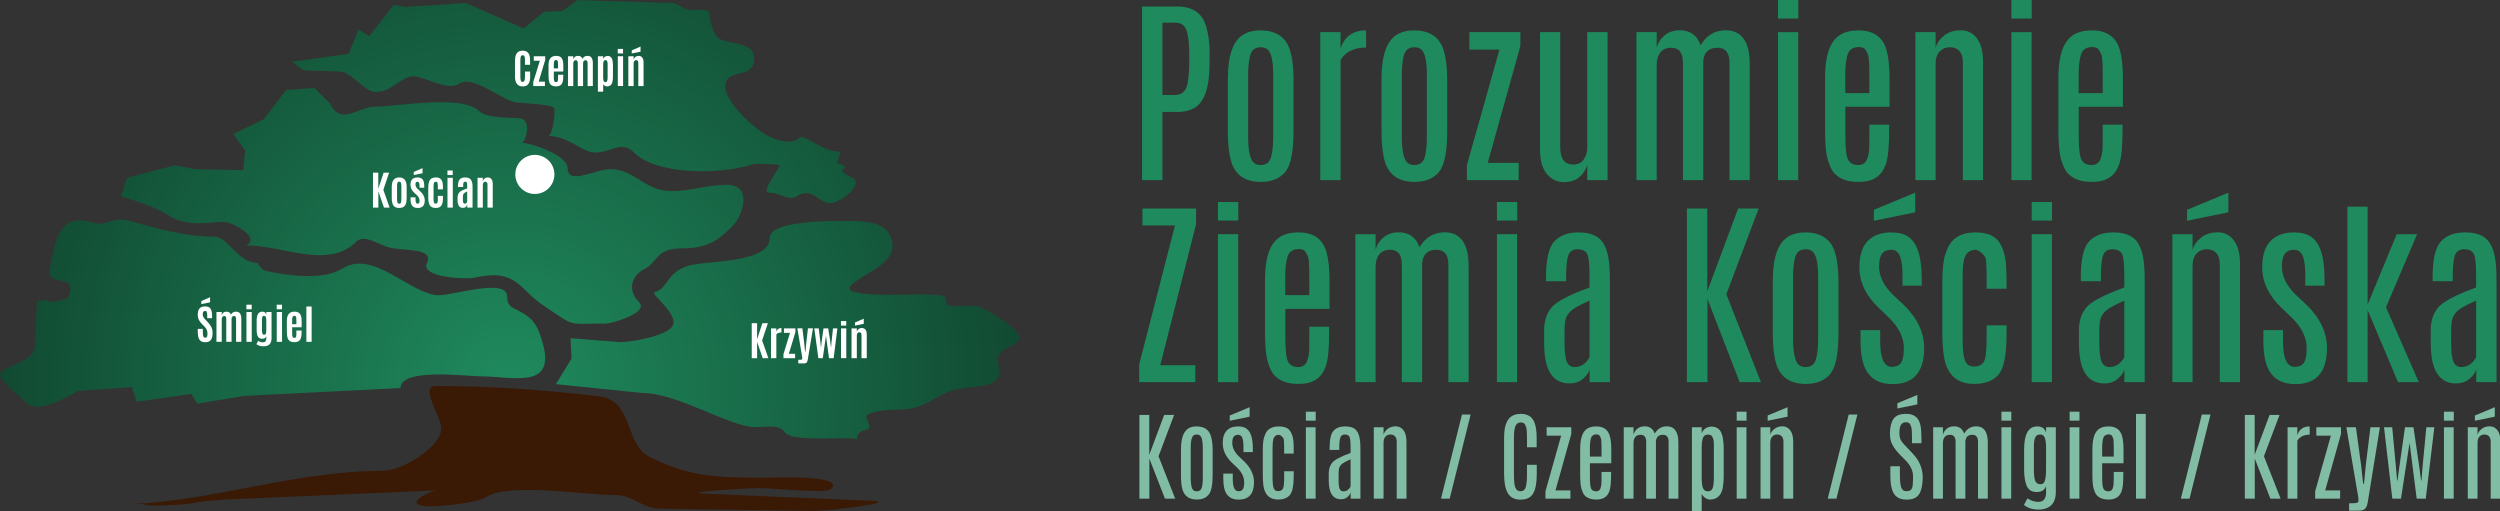 <?xml version="1.0" encoding="UTF-8" standalone="no"?>
<!DOCTYPE svg PUBLIC "-//W3C//DTD SVG 1.1//EN" "http://www.w3.org/Graphics/SVG/1.1/DTD/svg11.dtd">
<svg width="528px" height="108px" version="1.1" xmlns="http://www.w3.org/2000/svg" xmlns:xlink="http://www.w3.org/1999/xlink" xml:space="preserve" xmlns:serif="http://www.serif.com/" style="fill-rule:evenodd;clip-rule:evenodd;stroke-linejoin:round;stroke-miterlimit:2;">
    <rect width="100%" height="100%" fill="#333333" stroke="none"/>
    <g transform="matrix(1.225,0,0,1.225,-155.191,-738.879)">
        <g transform="matrix(0.816,0,0,0.816,126.69,603.182)">
            <path d="M117.446,81.144L120.748,75.776L120.541,71.442L131.072,72.268C133.552,72.268 141.602,70.821 142.224,68.551C143.047,66.073 137.266,61.941 138.296,61.734C141.194,60.91 140.779,57.604 145.321,56.162C149.24,54.922 162.663,55.748 162.663,50.173C162.663,46.664 175.056,46.664 178.561,46.664C182.073,46.664 186.616,46.664 188.062,49.762C190.743,55.337 182.693,57.399 179.803,60.288C177.116,62.976 192.395,62.148 194.464,62.148L198.593,62.354C199.005,62.354 199.829,62.563 199.829,63.18C199.829,63.384 200.037,64.42 200.037,64.213C200.037,65.038 205.404,64.42 206.235,64.626C208.294,65.038 212.837,68.136 214.281,69.581C218.208,73.51 209.537,72.472 210.981,77.013C212.426,81.556 207.263,81.556 203.752,81.973C197.56,82.589 196.73,86.517 189.712,86.517C188.884,86.517 182.28,86.721 183.104,88.37C185.17,92.502 181.044,89.406 181.044,92.913C181.044,91.881 167.413,93.741 165.761,91.265C164.73,89.613 161.634,90.228 159.565,90.228C154.201,90.228 143.253,83.003 135.614,83.003L117.446,81.144ZM25.547,46.389C26.105,46.392 26.722,46.47 27.418,46.664C33.407,48.311 38.981,49.965 45.175,49.965C48.274,49.965 50.135,55.542 54.469,55.542C54.26,55.542 55.498,57.193 56.122,57.193C60.457,58.227 68.303,59.258 72.225,56.782C78.832,52.447 86.885,62.354 92.667,62.354C95.555,62.354 104.642,59.465 106.709,61.531C107.74,62.563 106.294,64.009 108.773,65.246C111.87,66.692 113.312,67.928 114.349,71.442C118.065,82.589 108.563,79.492 101.34,79.492C98.654,79.492 84.616,77.638 84.616,81.973L51.58,83.625L41.67,85.275L40.428,83.21L28.865,84.864L27.834,81.764L16.475,82.589C14.207,83.83 8.009,87.546 5.534,85.069C3.881,83.417 1.607,81.764 0.163,79.698C-1.283,77.429 7.393,77.013 7.393,72.888L7.804,63.592C8.425,63.592 9.456,63.384 10.076,63.384C10.076,63.566 10.195,63.589 10.328,63.591L10.443,63.592C10.576,63.595 10.694,63.618 10.694,63.799C11.934,63.799 13.173,63.18 14.207,63.18C17.096,57.193 9.662,61.119 10.493,56.782C11.73,50.378 12.55,44.805 19.78,47.074C21.774,47.741 23.1,46.399 25.477,46.389L25.547,46.389ZM25.562,41.499L26.803,37.579L36.92,34.897L41.256,35.719L51.372,35.926L51.786,31.798L49.306,28.287L55.706,25.188L60.457,18.992L66.445,18.579L69.748,21.886C72.018,26.635 75.739,22.507 79.243,22.507C84.202,22.507 97.625,19.822 101.34,23.537C102.783,24.982 107.74,24.775 109.805,24.982C112.493,25.188 111.046,30.146 110.218,30.146C112.282,30.146 119.924,32.828 119.924,35.512C119.924,39.233 125.913,35.719 128.803,35.719C132.721,35.719 134.583,37.99 137.681,39.434C142.431,41.71 148.005,39.025 153.577,39.025C159.153,39.025 156.882,45.629 154.817,47.696C151.926,50.588 149.657,52.447 144.286,52.447C138.296,52.447 139.123,55.337 136.236,56.782C133.345,58.227 132.518,61.325 134.998,63.799C137.266,66.073 129.215,68.344 127.974,68.344C119.508,68.344 121.782,69.168 114.966,64.626C109.6,61.119 109.186,56.575 100.307,58.641C98.449,59.051 88.746,58.641 90.191,55.542C91.841,52.24 85.026,53.063 82.138,52.24C80.278,51.825 76.977,49.349 75.325,51C69.336,56.988 59.835,51.825 51.992,51.825C55.294,50.173 48.893,46.868 47.449,46.868C44.147,46.868 39.602,48.109 35.475,45.423C32.995,43.776 27.418,41.915 25.562,41.499ZM61.694,13.006L73.671,11.353L75.739,6.194L78.007,7.643L83.17,1.029L85.648,1.443L98.449,0.622L110.63,5.988L114.966,2.474L118.891,2.268L121.986,-0L142.016,0.622C143.253,0.622 144.081,2.064 145.936,2.064C151.926,2.064 148.417,1.652 151.101,7.225C152.338,9.909 159.359,8.052 159.359,12.389C159.359,16.517 154.201,14.658 153.369,17.344C152.132,21.062 159.981,27.667 162.663,28.906C164.522,29.732 167.413,30.555 168.859,29.111C169.888,28.079 173.609,32.001 177.116,32.001C178.357,32.001 176.291,34.275 177.116,34.482C180.835,35.719 175.465,35.304 179.803,37.372C182.897,38.818 177.945,42.33 176.291,42.739C173.194,43.776 171.957,39.025 168.236,41.499C166.792,42.534 164.73,40.675 162.454,40.675C160.597,40.675 164.73,35.512 164.73,34.897C164.73,34.687 159.772,34.482 159.153,34.687C151.926,36.957 138.711,36.957 133.962,32.207C131.278,29.524 129.215,32.207 125.704,32.207C123.02,32.207 120.13,28.702 115.792,28.702C116.826,28.702 117.446,23.122 117.034,22.712C116.412,22.091 109.805,21.678 109.6,21.678C106.294,21.678 100.101,15.486 96.796,17.756C94.524,19.202 89.569,16.103 87.301,16.103C84.817,16.103 82.76,19.408 79.453,19.408C76.771,19.408 74.561,15.156 71.607,15.074L64.171,14.856L61.694,13.006Z" style="fill:url(#_Radial1);"/>
        </g>
        <g transform="matrix(0.816,0,0,0.816,146.258,591.305)">
            <g transform="matrix(8.6,0,0,8.6,54.267,58.4)">
                <path d="M0.064,-0L0.064,-0.859L0.195,-0.859L0.195,-0.464L0.326,-0.859L0.461,-0.859L0.319,-0.436L0.473,-0L0.334,-0L0.196,-0.401L0.196,-0L0.064,-0Z" style="fill:white;fill-rule:nonzero;"/>
            </g>
            <g transform="matrix(8.6,0,0,8.6,58.323,58.4)">
                <path d="M0.237,-0.096C0.257,-0.096 0.271,-0.105 0.279,-0.122C0.286,-0.14 0.29,-0.167 0.29,-0.202L0.29,-0.529C0.29,-0.565 0.286,-0.592 0.278,-0.61C0.271,-0.628 0.257,-0.637 0.237,-0.637C0.217,-0.637 0.203,-0.628 0.195,-0.61C0.188,-0.592 0.184,-0.565 0.184,-0.529L0.184,-0.202C0.184,-0.148 0.193,-0.115 0.21,-0.103C0.218,-0.098 0.227,-0.096 0.237,-0.096ZM0.237,0.009C0.168,0.009 0.12,-0.012 0.094,-0.053C0.067,-0.095 0.054,-0.154 0.054,-0.232L0.054,-0.506C0.054,-0.663 0.115,-0.741 0.237,-0.741C0.359,-0.741 0.42,-0.663 0.42,-0.506L0.42,-0.232C0.42,-0.11 0.389,-0.035 0.326,-0.007C0.302,0.003 0.272,0.009 0.237,0.009Z" style="fill:white;fill-rule:nonzero;"/>
            </g>
            <g transform="matrix(8.6,0,0,8.6,62.396,58.4)">
                <path d="M0.04,-0.562C0.04,-0.681 0.098,-0.741 0.213,-0.741C0.27,-0.741 0.312,-0.725 0.339,-0.692C0.365,-0.659 0.378,-0.605 0.378,-0.529L0.378,-0.489L0.263,-0.489L0.263,-0.537C0.263,-0.57 0.259,-0.595 0.251,-0.611C0.244,-0.627 0.232,-0.635 0.214,-0.635C0.197,-0.635 0.184,-0.63 0.176,-0.62C0.167,-0.61 0.163,-0.593 0.163,-0.568C0.163,-0.53 0.18,-0.494 0.215,-0.46L0.284,-0.397C0.355,-0.331 0.391,-0.258 0.391,-0.178C0.391,-0.116 0.377,-0.069 0.349,-0.038C0.32,-0.006 0.276,0.009 0.217,0.009C0.157,0.009 0.113,-0.008 0.085,-0.042C0.057,-0.076 0.042,-0.13 0.042,-0.206L0.042,-0.253L0.164,-0.253L0.164,-0.194C0.164,-0.129 0.181,-0.096 0.214,-0.096C0.231,-0.096 0.244,-0.102 0.252,-0.114C0.26,-0.125 0.264,-0.145 0.264,-0.172C0.264,-0.221 0.241,-0.266 0.196,-0.308C0.195,-0.309 0.184,-0.319 0.165,-0.336C0.145,-0.354 0.134,-0.364 0.13,-0.368C0.07,-0.423 0.04,-0.487 0.04,-0.562ZM0.121,-0.8L0.121,-0.876L0.336,-0.97L0.336,-0.844L0.121,-0.8Z" style="fill:white;fill-rule:nonzero;"/>
            </g>
            <g transform="matrix(8.6,0,0,8.6,66.037,58.4)">
                <path d="M0.241,0.009C0.168,0.009 0.118,-0.013 0.093,-0.056C0.067,-0.099 0.054,-0.162 0.054,-0.244L0.054,-0.481C0.054,-0.588 0.072,-0.66 0.109,-0.697C0.139,-0.726 0.184,-0.741 0.244,-0.741C0.304,-0.741 0.347,-0.723 0.374,-0.687C0.4,-0.65 0.414,-0.598 0.414,-0.53L0.414,-0.449L0.289,-0.449L0.289,-0.534C0.289,-0.579 0.285,-0.607 0.277,-0.618C0.269,-0.63 0.255,-0.635 0.236,-0.635C0.217,-0.635 0.204,-0.627 0.196,-0.61C0.188,-0.593 0.184,-0.567 0.184,-0.532L0.184,-0.202C0.184,-0.166 0.188,-0.139 0.195,-0.123C0.202,-0.106 0.217,-0.097 0.238,-0.097C0.267,-0.097 0.283,-0.118 0.287,-0.158C0.288,-0.168 0.289,-0.179 0.289,-0.191L0.289,-0.289L0.414,-0.289L0.414,-0.214C0.414,-0.143 0.4,-0.088 0.374,-0.049C0.347,-0.01 0.303,0.009 0.241,0.009Z" style="fill:white;fill-rule:nonzero;"/>
            </g>
            <g transform="matrix(8.6,0,0,8.6,69.996,58.4)">
                <path d="M0.066,-0L0.066,-0.732L0.196,-0.732L0.196,-0L0.066,-0ZM0.065,-0.8L0.065,-0.912L0.195,-0.912L0.195,-0.8L0.065,-0.8Z" style="fill:white;fill-rule:nonzero;"/>
            </g>
            <g transform="matrix(8.6,0,0,8.6,72.239,58.4)">
                <path d="M0.289,-0.397C0.248,-0.379 0.22,-0.362 0.206,-0.346C0.191,-0.329 0.184,-0.304 0.184,-0.27L0.184,-0.191C0.184,-0.157 0.188,-0.133 0.195,-0.118C0.202,-0.103 0.214,-0.096 0.23,-0.096C0.246,-0.096 0.259,-0.101 0.269,-0.112C0.28,-0.123 0.286,-0.135 0.289,-0.149L0.289,-0.397ZM0.187,0.007C0.139,0.007 0.104,-0.01 0.084,-0.044C0.063,-0.079 0.053,-0.128 0.052,-0.192L0.052,-0.239C0.052,-0.302 0.069,-0.349 0.103,-0.381C0.125,-0.403 0.162,-0.423 0.214,-0.443L0.289,-0.471L0.289,-0.535C0.289,-0.574 0.286,-0.601 0.28,-0.615C0.274,-0.63 0.261,-0.637 0.241,-0.637C0.221,-0.637 0.207,-0.629 0.2,-0.614C0.193,-0.599 0.19,-0.574 0.19,-0.539L0.19,-0.506L0.062,-0.506L0.062,-0.528C0.062,-0.597 0.075,-0.65 0.101,-0.687C0.127,-0.723 0.173,-0.741 0.239,-0.741C0.304,-0.741 0.351,-0.723 0.379,-0.687C0.407,-0.65 0.421,-0.595 0.421,-0.522L0.421,-0L0.291,-0L0.291,-0.073C0.284,-0.05 0.272,-0.031 0.253,-0.016C0.235,-0 0.213,0.007 0.187,0.007Z" style="fill:white;fill-rule:nonzero;"/>
            </g>
            <g transform="matrix(8.6,0,0,8.6,76.358,58.4)">
                <path d="M0.312,-0.741C0.396,-0.741 0.438,-0.686 0.438,-0.577L0.438,-0L0.309,-0L0.309,-0.569C0.309,-0.59 0.304,-0.607 0.295,-0.619C0.285,-0.631 0.271,-0.637 0.253,-0.637C0.235,-0.637 0.22,-0.629 0.21,-0.613C0.199,-0.598 0.194,-0.577 0.194,-0.55L0.194,-0L0.064,-0L0.064,-0.732L0.194,-0.732L0.194,-0.648C0.2,-0.674 0.214,-0.696 0.236,-0.714C0.257,-0.732 0.283,-0.741 0.312,-0.741Z" style="fill:white;fill-rule:nonzero;"/>
            </g>
        </g>
        <g transform="matrix(0.816,0,0,0.816,170.813,570.345)">
            <g transform="matrix(8.6,0,0,8.6,54.267,58.4)">
                <path d="M0.427,-0.234C0.427,-0.151 0.412,-0.09 0.383,-0.05C0.353,-0.01 0.307,0.01 0.243,0.01C0.18,0.01 0.132,-0.011 0.101,-0.054C0.069,-0.096 0.054,-0.158 0.054,-0.237L0.054,-0.612C0.054,-0.74 0.087,-0.82 0.154,-0.852C0.179,-0.863 0.209,-0.869 0.244,-0.869C0.365,-0.869 0.425,-0.793 0.425,-0.641L0.425,-0.522L0.299,-0.522L0.299,-0.632C0.299,-0.677 0.295,-0.708 0.288,-0.727C0.28,-0.746 0.265,-0.756 0.244,-0.756C0.222,-0.756 0.207,-0.746 0.198,-0.726C0.19,-0.705 0.186,-0.674 0.186,-0.633L0.186,-0.231C0.186,-0.185 0.19,-0.152 0.198,-0.132C0.206,-0.112 0.221,-0.103 0.242,-0.103C0.264,-0.103 0.278,-0.113 0.287,-0.133C0.295,-0.153 0.299,-0.186 0.299,-0.233L0.299,-0.356L0.427,-0.356L0.427,-0.234Z" style="fill:white;fill-rule:nonzero;"/>
            </g>
            <g transform="matrix(8.6,0,0,8.6,58.302,58.4)">
                <path d="M0.034,-0L0.034,-0.098L0.195,-0.622L0.046,-0.622L0.046,-0.732L0.327,-0.732L0.327,-0.639L0.167,-0.108L0.32,-0.108L0.32,-0L0.034,-0Z" style="fill:white;fill-rule:nonzero;"/>
            </g>
            <g transform="matrix(8.6,0,0,8.6,61.355,58.4)">
                <path d="M0.235,0.009C0.153,0.009 0.1,-0.023 0.076,-0.085C0.061,-0.125 0.054,-0.178 0.054,-0.244L0.054,-0.517C0.054,-0.666 0.116,-0.741 0.241,-0.741C0.307,-0.741 0.353,-0.722 0.379,-0.682C0.404,-0.643 0.417,-0.587 0.417,-0.514L0.417,-0.357L0.184,-0.357L0.184,-0.213C0.184,-0.163 0.188,-0.13 0.197,-0.116C0.206,-0.103 0.219,-0.096 0.237,-0.096C0.254,-0.096 0.266,-0.1 0.271,-0.108C0.28,-0.122 0.285,-0.137 0.286,-0.152C0.287,-0.167 0.288,-0.187 0.288,-0.213L0.288,-0.278L0.416,-0.278L0.416,-0.239C0.416,-0.172 0.411,-0.125 0.4,-0.096C0.39,-0.067 0.378,-0.046 0.364,-0.033C0.336,-0.005 0.293,0.009 0.235,0.009ZM0.184,-0.433L0.288,-0.433L0.288,-0.527C0.288,-0.567 0.285,-0.596 0.279,-0.613C0.272,-0.63 0.259,-0.639 0.24,-0.639L0.239,-0.639C0.205,-0.639 0.187,-0.613 0.185,-0.562C0.184,-0.552 0.184,-0.539 0.184,-0.523L0.184,-0.433Z" style="fill:white;fill-rule:nonzero;"/>
            </g>
            <g transform="matrix(8.6,0,0,8.6,65.377,58.4)">
                <path d="M0.546,-0L0.546,-0.563C0.546,-0.611 0.529,-0.635 0.497,-0.635C0.477,-0.635 0.461,-0.628 0.451,-0.615C0.44,-0.601 0.435,-0.581 0.435,-0.556L0.435,-0L0.305,-0L0.305,-0.563C0.305,-0.611 0.289,-0.635 0.257,-0.635C0.236,-0.635 0.22,-0.627 0.21,-0.611C0.199,-0.595 0.194,-0.574 0.194,-0.549L0.194,-0L0.064,-0L0.064,-0.732L0.194,-0.732L0.194,-0.653C0.201,-0.68 0.215,-0.702 0.234,-0.718C0.254,-0.733 0.279,-0.741 0.311,-0.741C0.365,-0.741 0.401,-0.717 0.419,-0.667C0.446,-0.717 0.487,-0.741 0.544,-0.741C0.59,-0.741 0.623,-0.726 0.644,-0.695C0.664,-0.665 0.675,-0.62 0.675,-0.561L0.675,-0L0.546,-0Z" style="fill:white;fill-rule:nonzero;"/>
            </g>
            <g transform="matrix(8.6,0,0,8.6,71.697,58.4)">
                <path d="M0.064,0.139L0.064,-0.732L0.194,-0.732L0.194,-0.667C0.203,-0.69 0.217,-0.708 0.237,-0.72C0.257,-0.733 0.278,-0.74 0.3,-0.74C0.321,-0.74 0.34,-0.736 0.356,-0.728C0.387,-0.713 0.407,-0.688 0.418,-0.651C0.428,-0.614 0.434,-0.567 0.434,-0.512L0.434,-0.245C0.434,-0.159 0.425,-0.099 0.409,-0.065C0.392,-0.031 0.37,-0.01 0.342,-0C0.326,0.006 0.308,0.009 0.288,0.009C0.268,0.009 0.25,0.004 0.234,-0.006C0.217,-0.016 0.204,-0.029 0.194,-0.044L0.194,0.139L0.064,0.139ZM0.194,-0.214C0.194,-0.174 0.198,-0.144 0.206,-0.125C0.213,-0.106 0.228,-0.096 0.25,-0.096C0.271,-0.096 0.285,-0.106 0.292,-0.126C0.3,-0.145 0.303,-0.177 0.303,-0.22L0.303,-0.523C0.303,-0.582 0.295,-0.617 0.279,-0.629C0.272,-0.634 0.263,-0.637 0.252,-0.637C0.232,-0.637 0.218,-0.629 0.208,-0.613C0.199,-0.596 0.194,-0.567 0.194,-0.524L0.194,-0.214Z" style="fill:white;fill-rule:nonzero;"/>
            </g>
            <g transform="matrix(8.6,0,0,8.6,75.888,58.4)">
                <path d="M0.066,-0L0.066,-0.732L0.196,-0.732L0.196,-0L0.066,-0ZM0.065,-0.8L0.065,-0.912L0.195,-0.912L0.195,-0.8L0.065,-0.8Z" style="fill:white;fill-rule:nonzero;"/>
            </g>
            <g transform="matrix(8.6,0,0,8.6,78.13,58.4)">
                <path d="M0.312,-0.741C0.396,-0.741 0.438,-0.686 0.438,-0.577L0.438,-0L0.309,-0L0.309,-0.569C0.309,-0.59 0.304,-0.607 0.295,-0.619C0.285,-0.631 0.271,-0.637 0.253,-0.637C0.235,-0.637 0.22,-0.629 0.21,-0.613C0.199,-0.598 0.194,-0.577 0.194,-0.55L0.194,-0L0.064,-0L0.064,-0.732L0.194,-0.732L0.194,-0.648C0.2,-0.674 0.214,-0.696 0.236,-0.714C0.257,-0.732 0.283,-0.741 0.312,-0.741ZM0.148,-0.8L0.148,-0.876L0.364,-0.97L0.364,-0.844L0.148,-0.8Z" style="fill:white;fill-rule:nonzero;"/>
            </g>
        </g>
        <g transform="matrix(0.816,0,0,0.816,116.174,614.444)">
            <g transform="matrix(8.6,0,0,8.6,54.267,58.4)">
                <path d="M0.047,-0.242L0.047,-0.318L0.171,-0.318L0.171,-0.232C0.171,-0.184 0.175,-0.15 0.184,-0.131C0.192,-0.112 0.207,-0.102 0.229,-0.102C0.252,-0.102 0.267,-0.11 0.274,-0.126C0.281,-0.142 0.285,-0.168 0.285,-0.204C0.285,-0.24 0.279,-0.272 0.266,-0.299C0.253,-0.325 0.232,-0.354 0.204,-0.383L0.14,-0.448C0.111,-0.479 0.087,-0.511 0.071,-0.544C0.055,-0.578 0.046,-0.616 0.046,-0.66C0.046,-0.731 0.06,-0.783 0.087,-0.818C0.115,-0.852 0.162,-0.87 0.229,-0.87C0.295,-0.87 0.34,-0.85 0.364,-0.809C0.388,-0.769 0.399,-0.71 0.399,-0.633L0.399,-0.58L0.279,-0.58L0.279,-0.642C0.279,-0.683 0.275,-0.713 0.268,-0.731C0.261,-0.749 0.247,-0.758 0.227,-0.758C0.206,-0.758 0.192,-0.751 0.183,-0.738C0.174,-0.724 0.169,-0.704 0.169,-0.676C0.169,-0.649 0.174,-0.627 0.183,-0.611C0.192,-0.595 0.209,-0.574 0.232,-0.548L0.303,-0.472C0.339,-0.433 0.365,-0.394 0.384,-0.355C0.402,-0.316 0.411,-0.273 0.411,-0.226C0.411,-0.146 0.397,-0.086 0.37,-0.048C0.343,-0.009 0.296,0.01 0.228,0.01C0.161,0.01 0.114,-0.012 0.087,-0.054C0.061,-0.097 0.047,-0.16 0.047,-0.242ZM0.134,-0.926L0.134,-1.002L0.349,-1.096L0.349,-0.97L0.134,-0.926Z" style="fill:white;fill-rule:nonzero;"/>
            </g>
            <g transform="matrix(8.6,0,0,8.6,58.067,58.4)">
                <path d="M0.546,-0L0.546,-0.563C0.546,-0.611 0.529,-0.635 0.497,-0.635C0.477,-0.635 0.461,-0.628 0.451,-0.615C0.44,-0.601 0.435,-0.581 0.435,-0.556L0.435,-0L0.305,-0L0.305,-0.563C0.305,-0.611 0.289,-0.635 0.257,-0.635C0.236,-0.635 0.22,-0.627 0.21,-0.611C0.199,-0.595 0.194,-0.574 0.194,-0.549L0.194,-0L0.064,-0L0.064,-0.732L0.194,-0.732L0.194,-0.653C0.201,-0.68 0.215,-0.702 0.234,-0.718C0.254,-0.733 0.279,-0.741 0.311,-0.741C0.365,-0.741 0.401,-0.717 0.419,-0.667C0.446,-0.717 0.487,-0.741 0.544,-0.741C0.59,-0.741 0.623,-0.726 0.644,-0.695C0.664,-0.665 0.675,-0.62 0.675,-0.561L0.675,-0L0.546,-0Z" style="fill:white;fill-rule:nonzero;"/>
            </g>
            <g transform="matrix(8.6,0,0,8.6,64.386,58.4)">
                <path d="M0.066,-0L0.066,-0.732L0.196,-0.732L0.196,-0L0.066,-0ZM0.065,-0.8L0.065,-0.912L0.195,-0.912L0.195,-0.8L0.065,-0.8Z" style="fill:white;fill-rule:nonzero;"/>
            </g>
            <g transform="matrix(8.6,0,0,8.6,66.629,58.4)">
                <path d="M0.422,-0.09C0.422,-0.028 0.407,0.021 0.377,0.057C0.346,0.092 0.295,0.11 0.222,0.11C0.15,0.11 0.092,0.092 0.049,0.058L0.094,-0.024C0.133,0.001 0.169,0.013 0.203,0.013C0.236,0.013 0.26,0.005 0.273,-0.012C0.286,-0.029 0.293,-0.052 0.293,-0.081L0.293,-0.139C0.285,-0.115 0.272,-0.099 0.256,-0.089C0.239,-0.08 0.217,-0.075 0.191,-0.075C0.14,-0.075 0.105,-0.094 0.085,-0.132C0.066,-0.17 0.056,-0.221 0.056,-0.284L0.056,-0.52C0.056,-0.667 0.102,-0.741 0.194,-0.741L0.196,-0.741C0.247,-0.741 0.279,-0.717 0.293,-0.667L0.293,-0.732L0.422,-0.732L0.422,-0.09ZM0.186,-0.29C0.186,-0.25 0.19,-0.22 0.198,-0.201C0.205,-0.182 0.219,-0.173 0.239,-0.173C0.259,-0.173 0.273,-0.181 0.281,-0.198C0.289,-0.216 0.293,-0.246 0.293,-0.291L0.293,-0.531C0.293,-0.565 0.289,-0.591 0.281,-0.609C0.272,-0.628 0.257,-0.637 0.236,-0.637C0.215,-0.637 0.201,-0.627 0.195,-0.609C0.189,-0.59 0.186,-0.564 0.186,-0.531L0.186,-0.29Z" style="fill:white;fill-rule:nonzero;"/>
            </g>
            <g transform="matrix(8.6,0,0,8.6,70.786,58.4)">
                <path d="M0.066,-0L0.066,-0.732L0.196,-0.732L0.196,-0L0.066,-0ZM0.065,-0.8L0.065,-0.912L0.195,-0.912L0.195,-0.8L0.065,-0.8Z" style="fill:white;fill-rule:nonzero;"/>
            </g>
            <g transform="matrix(8.6,0,0,8.6,73.028,58.4)">
                <path d="M0.235,0.009C0.153,0.009 0.1,-0.023 0.076,-0.085C0.061,-0.125 0.054,-0.178 0.054,-0.244L0.054,-0.517C0.054,-0.666 0.116,-0.741 0.241,-0.741C0.307,-0.741 0.353,-0.722 0.379,-0.682C0.404,-0.643 0.417,-0.587 0.417,-0.514L0.417,-0.357L0.184,-0.357L0.184,-0.213C0.184,-0.163 0.188,-0.13 0.197,-0.116C0.206,-0.103 0.219,-0.096 0.237,-0.096C0.254,-0.096 0.266,-0.1 0.271,-0.108C0.28,-0.122 0.285,-0.137 0.286,-0.152C0.287,-0.167 0.288,-0.187 0.288,-0.213L0.288,-0.278L0.416,-0.278L0.416,-0.239C0.416,-0.172 0.411,-0.125 0.4,-0.096C0.39,-0.067 0.378,-0.046 0.364,-0.033C0.336,-0.005 0.293,0.009 0.235,0.009ZM0.184,-0.433L0.288,-0.433L0.288,-0.527C0.288,-0.567 0.285,-0.596 0.279,-0.613C0.272,-0.63 0.259,-0.639 0.24,-0.639L0.239,-0.639C0.205,-0.639 0.187,-0.613 0.185,-0.562C0.184,-0.552 0.184,-0.539 0.184,-0.523L0.184,-0.433Z" style="fill:white;fill-rule:nonzero;"/>
            </g>
            <g transform="matrix(8.6,0,0,8.6,77.051,58.4)">
                <rect x="0.066" y="-0.867" width="0.129" height="0.867" style="fill:white;fill-rule:nonzero;"/>
            </g>
        </g>
        <g transform="matrix(0.816,0,0,0.816,211.56,617.263)">
            <g transform="matrix(8.6,0,0,8.6,54.267,58.4)">
                <path d="M0.064,-0L0.064,-0.859L0.195,-0.859L0.195,-0.464L0.326,-0.859L0.461,-0.859L0.319,-0.436L0.473,-0L0.334,-0L0.196,-0.401L0.196,-0L0.064,-0Z" style="fill:white;fill-rule:nonzero;"/>
            </g>
            <g transform="matrix(8.6,0,0,8.6,58.34,58.4)">
                <path d="M0.319,-0.741C0.321,-0.741 0.321,-0.714 0.321,-0.659L0.321,-0.632C0.295,-0.632 0.269,-0.627 0.244,-0.619C0.219,-0.61 0.203,-0.597 0.195,-0.581L0.195,-0L0.064,-0L0.064,-0.732L0.195,-0.732L0.195,-0.651C0.203,-0.68 0.218,-0.702 0.24,-0.718C0.261,-0.733 0.287,-0.741 0.319,-0.741Z" style="fill:white;fill-rule:nonzero;"/>
            </g>
            <g transform="matrix(8.6,0,0,8.6,61.229,58.4)">
                <path d="M0.034,-0L0.034,-0.098L0.195,-0.622L0.046,-0.622L0.046,-0.732L0.327,-0.732L0.327,-0.639L0.167,-0.108L0.32,-0.108L0.32,-0L0.034,-0Z" style="fill:white;fill-rule:nonzero;"/>
            </g>
            <g transform="matrix(8.6,0,0,8.6,64.281,58.4)">
                <path d="M0.043,0.129L0.043,0.04L0.085,0.04C0.102,0.04 0.114,0.039 0.123,0.036C0.132,0.034 0.137,0.028 0.138,0.021C0.14,0.017 0.141,0.011 0.141,0.002C0.141,-0.006 0.14,-0.018 0.138,-0.033L0.021,-0.733L0.144,-0.733L0.19,-0.358L0.21,-0.161L0.221,-0.161L0.238,-0.358L0.281,-0.733L0.404,-0.733L0.277,0.031C0.271,0.068 0.262,0.094 0.249,0.108C0.236,0.122 0.213,0.129 0.181,0.129L0.043,0.129Z" style="fill:white;fill-rule:nonzero;"/>
            </g>
            <g transform="matrix(8.6,0,0,8.6,67.859,58.4)">
                <path d="M0.382,-0L0.308,-0.55L0.229,-0L0.12,-0L0.021,-0.732L0.13,-0.732L0.167,-0.423L0.184,-0.266L0.187,-0.266L0.203,-0.424L0.247,-0.732L0.362,-0.732L0.41,-0.43L0.43,-0.266L0.433,-0.266L0.447,-0.429L0.48,-0.732L0.588,-0.732L0.496,-0L0.382,-0Z" style="fill:white;fill-rule:nonzero;"/>
            </g>
            <g transform="matrix(8.6,0,0,8.6,73.112,58.4)">
                <path d="M0.066,-0L0.066,-0.732L0.196,-0.732L0.196,-0L0.066,-0ZM0.065,-0.8L0.065,-0.912L0.195,-0.912L0.195,-0.8L0.065,-0.8Z" style="fill:white;fill-rule:nonzero;"/>
            </g>
            <g transform="matrix(8.6,0,0,8.6,75.354,58.4)">
                <path d="M0.312,-0.741C0.396,-0.741 0.438,-0.686 0.438,-0.577L0.438,-0L0.309,-0L0.309,-0.569C0.309,-0.59 0.304,-0.607 0.295,-0.619C0.285,-0.631 0.271,-0.637 0.253,-0.637C0.235,-0.637 0.22,-0.629 0.21,-0.613C0.199,-0.598 0.194,-0.577 0.194,-0.55L0.194,-0L0.064,-0L0.064,-0.732L0.194,-0.732L0.194,-0.648C0.2,-0.674 0.214,-0.696 0.236,-0.714C0.257,-0.732 0.283,-0.741 0.312,-0.741ZM0.148,-0.8L0.148,-0.876L0.364,-0.97L0.364,-0.844L0.148,-0.8Z" style="fill:white;fill-rule:nonzero;"/>
            </g>
        </g>
        <g transform="matrix(0.816,0,0,0.816,126.69,603.181)">
            <circle cx="113.003" cy="36.834" r="4.131" style="fill:white;"/>
        </g>
        <g transform="matrix(1,0,0,1,0,518.983)">
            <path d="M150.8,171.091L149.219,171.091C163.641,170.501 177.667,165.362 192.683,165.362C196.043,165.362 202.761,161.212 202.761,158.054C202.761,156.077 199.008,150.739 201.774,150.739C210.864,150.739 220.145,151.335 230.025,152.52C235.911,153.227 234.357,160.849 238.721,162.989C245.222,166.186 249.391,166.55 258.281,166.55C260.253,166.55 272.504,165.955 269.938,168.521C269.144,169.315 259.466,168.326 257.488,168.326C255.313,168.326 243.063,169.116 248.598,169.315L276.455,170.501C282.977,170.696 269.341,172.278 266.969,172.278L240.694,171.882C237.14,171.882 236.149,169.51 232.396,169.51C227.258,169.51 214.416,167.336 210.466,169.908C208.885,170.896 202.96,171.486 200.981,171.486C195.45,171.486 200.787,168.722 202.168,168.722L170.161,170.103C166.607,170.299 162.655,170.299 159.097,171.091C158.502,171.091 151.591,171.683 151.591,171.091" style="fill:rgb(58,25,5);"/>
        </g>
    </g>
    <g transform="matrix(0.875,0,0,1,29.756,8.52651e-14)">
        <g transform="matrix(1,0,0,1,0,-13.103)">
            <path d="M241.645,14.478L250.073,14.478C253.787,14.478 256.12,15.826 257.072,18.52C257.675,20.215 257.977,22.194 257.977,24.458C257.977,26.721 257.905,28.423 257.762,29.562C257.445,32.062 256.691,33.885 255.501,35.03C254.31,36.176 252.501,36.749 250.073,36.749L246.573,36.749L246.573,51.145L241.645,51.145L241.645,14.478ZM253.049,24.833C253.049,22.319 252.823,20.534 252.37,19.478C251.918,18.423 251.025,17.895 249.692,17.895L246.573,17.895L246.573,33.166L249.573,33.166C250.97,33.166 251.898,32.631 252.358,31.562C252.819,30.492 253.049,28.485 253.049,25.541L253.049,24.833Z" style="fill:rgb(31,138,93);fill-rule:nonzero;"/>
        </g>
        <g transform="matrix(1,0,0,1,0,-13.103)">
            <path d="M262.357,29.749C262.357,24.68 263.69,21.52 266.357,20.27C267.436,19.77 268.69,19.52 270.118,19.52C273.848,19.52 276.229,20.833 277.26,23.458C277.895,25.11 278.213,27.208 278.213,29.749L278.213,40.812C278.213,45.201 277.538,48.083 276.189,49.458C274.84,50.833 272.888,51.52 270.333,51.52C266.603,51.52 264.23,50.131 263.214,47.353C262.643,45.756 262.357,43.576 262.357,40.812L262.357,29.749ZM273.308,28.895C273.308,25.923 272.824,24.117 271.856,23.478C271.459,23.215 270.944,23.083 270.309,23.083C269.023,23.083 268.194,23.59 267.821,24.603C267.448,25.617 267.261,27.048 267.261,28.895L267.261,41.999C267.261,45.069 267.754,46.923 268.738,47.562C269.134,47.826 269.626,47.958 270.214,47.958L270.309,47.958C271.563,47.958 272.376,47.44 272.749,46.405C273.122,45.371 273.308,43.902 273.308,41.999L273.308,28.895Z" style="fill:rgb(31,138,93);fill-rule:nonzero;"/>
        </g>
        <g transform="matrix(1,0,0,1,0,-13.103)">
            <path d="M295.64,19.52C295.703,19.52 295.735,20.423 295.735,22.228L295.711,23.145C292.854,23.145 290.807,24.013 289.569,25.749L289.569,51.145L284.664,51.145L284.664,19.895L289.569,19.895L289.569,23.374C289.981,22.152 290.707,21.204 291.747,20.53C292.787,19.857 294.084,19.52 295.64,19.52Z" style="fill:rgb(31,138,93);fill-rule:nonzero;"/>
        </g>
        <g transform="matrix(1,0,0,1,0,-13.103)">
            <path d="M299.449,29.749C299.449,24.68 300.782,21.52 303.448,20.27C304.527,19.77 305.781,19.52 307.21,19.52C310.94,19.52 313.32,20.833 314.352,23.458C314.987,25.11 315.304,27.208 315.304,29.749L315.304,40.812C315.304,45.201 314.63,48.083 313.281,49.458C311.931,50.833 309.979,51.52 307.424,51.52C303.694,51.52 301.321,50.131 300.306,47.353C299.734,45.756 299.449,43.576 299.449,40.812L299.449,29.749ZM310.4,28.895C310.4,25.923 309.916,24.117 308.948,23.478C308.551,23.215 308.035,23.083 307.4,23.083C306.115,23.083 305.285,23.59 304.912,24.603C304.539,25.617 304.353,27.048 304.353,28.895L304.353,41.999C304.353,45.069 304.845,46.923 305.829,47.562C306.226,47.826 306.718,47.958 307.305,47.958L307.4,47.958C308.654,47.958 309.467,47.44 309.84,46.405C310.213,45.371 310.4,43.902 310.4,41.999L310.4,28.895Z" style="fill:rgb(31,138,93);fill-rule:nonzero;"/>
        </g>
        <g transform="matrix(0.999,0,0,0.874,-1.607,14.783)">
            <g transform="matrix(23.558,0,0,23.558,241.217,103.584)">
                <path d="M0.324,-0.859L0.426,-0.859L0.266,-0.435L0.437,-0L0.332,-0L0.172,-0.411L0.172,-0L0.07,-0L0.07,-0.859L0.171,-0.859L0.171,-0.45L0.324,-0.859Z" style="fill:rgb(129,189,164);fill-rule:nonzero;"/>
            </g>
            <g transform="matrix(23.558,0,0,23.558,251.466,103.584)">
                <path d="M0.061,-0.501C0.061,-0.62 0.088,-0.694 0.143,-0.724C0.165,-0.735 0.19,-0.741 0.22,-0.741C0.296,-0.741 0.345,-0.71 0.366,-0.649C0.379,-0.61 0.386,-0.561 0.386,-0.501L0.386,-0.242C0.386,-0.139 0.372,-0.072 0.344,-0.04C0.317,-0.007 0.277,0.009 0.224,0.009C0.148,0.009 0.099,-0.024 0.078,-0.089C0.066,-0.126 0.061,-0.177 0.061,-0.242L0.061,-0.501ZM0.285,-0.521C0.285,-0.591 0.275,-0.633 0.255,-0.648C0.247,-0.655 0.237,-0.658 0.224,-0.658C0.197,-0.658 0.18,-0.646 0.173,-0.622C0.165,-0.598 0.161,-0.565 0.161,-0.521L0.161,-0.214C0.161,-0.142 0.171,-0.099 0.191,-0.084C0.2,-0.078 0.21,-0.075 0.222,-0.075L0.224,-0.075C0.249,-0.075 0.266,-0.087 0.274,-0.111C0.281,-0.135 0.285,-0.17 0.285,-0.214L0.285,-0.521Z" style="fill:rgb(129,189,164);fill-rule:nonzero;"/>
            </g>
            <g transform="matrix(23.558,0,0,23.558,261.98,103.584)">
                <path d="M0.364,-0.168C0.363,-0.049 0.311,0.01 0.207,0.01C0.154,0.01 0.115,-0.007 0.088,-0.041C0.062,-0.074 0.049,-0.128 0.049,-0.202L0.049,-0.257L0.146,-0.257L0.146,-0.203C0.146,-0.118 0.165,-0.076 0.204,-0.076C0.225,-0.076 0.24,-0.083 0.249,-0.096C0.259,-0.11 0.263,-0.134 0.263,-0.167C0.263,-0.221 0.239,-0.271 0.19,-0.319L0.138,-0.368C0.075,-0.429 0.043,-0.496 0.043,-0.569C0.043,-0.627 0.057,-0.67 0.084,-0.698C0.111,-0.727 0.15,-0.741 0.201,-0.741C0.235,-0.741 0.263,-0.734 0.284,-0.72C0.329,-0.691 0.352,-0.622 0.352,-0.513L0.352,-0.478L0.256,-0.478L0.256,-0.528C0.256,-0.571 0.252,-0.603 0.244,-0.624C0.236,-0.645 0.221,-0.655 0.201,-0.655C0.181,-0.655 0.166,-0.649 0.156,-0.636C0.146,-0.624 0.141,-0.602 0.141,-0.572C0.141,-0.524 0.163,-0.478 0.208,-0.434L0.26,-0.385C0.329,-0.319 0.364,-0.246 0.364,-0.168ZM0.115,-0.853L0.319,-0.938L0.319,-0.841L0.115,-0.799L0.115,-0.853Z" style="fill:rgb(129,189,164);fill-rule:nonzero;"/>
            </g>
            <g transform="matrix(23.558,0,0,23.558,271.24,103.584)">
                <path d="M0.061,-0.492C0.061,-0.556 0.065,-0.602 0.075,-0.632C0.085,-0.661 0.095,-0.683 0.107,-0.696C0.134,-0.726 0.173,-0.741 0.224,-0.741C0.275,-0.741 0.312,-0.729 0.334,-0.703C0.356,-0.678 0.37,-0.64 0.375,-0.59C0.377,-0.568 0.378,-0.543 0.378,-0.513L0.378,-0.462L0.28,-0.462L0.28,-0.527C0.28,-0.572 0.278,-0.602 0.274,-0.616C0.261,-0.637 0.246,-0.65 0.228,-0.655C0.196,-0.655 0.176,-0.639 0.168,-0.607C0.164,-0.587 0.161,-0.559 0.161,-0.524L0.161,-0.212C0.161,-0.162 0.165,-0.127 0.173,-0.107C0.18,-0.087 0.195,-0.077 0.217,-0.077C0.239,-0.077 0.255,-0.084 0.265,-0.098C0.275,-0.113 0.28,-0.15 0.28,-0.21L0.28,-0.281L0.378,-0.281L0.378,-0.234C0.378,-0.134 0.365,-0.069 0.339,-0.038C0.313,-0.007 0.272,0.009 0.218,0.009C0.133,0.009 0.083,-0.037 0.068,-0.128C0.063,-0.161 0.061,-0.201 0.061,-0.247L0.061,-0.492Z" style="fill:rgb(129,189,164);fill-rule:nonzero;"/>
            </g>
            <g transform="matrix(23.558,0,0,23.558,281.363,103.584)">
                <path d="M0.073,-0.732L0.173,-0.732L0.173,-0L0.073,-0L0.073,-0.732ZM0.073,-0.892L0.174,-0.892L0.174,-0.8L0.073,-0.8L0.073,-0.892Z" style="fill:rgb(129,189,164);fill-rule:nonzero;"/>
            </g>
            <g transform="matrix(23.558,0,0,23.558,287.149,103.584)">
                <path d="M0.286,-0.404C0.245,-0.385 0.218,-0.371 0.204,-0.361C0.19,-0.351 0.18,-0.339 0.173,-0.325C0.166,-0.312 0.163,-0.29 0.163,-0.259L0.163,-0.191C0.163,-0.148 0.166,-0.118 0.174,-0.101C0.181,-0.083 0.194,-0.075 0.212,-0.075C0.231,-0.075 0.246,-0.08 0.259,-0.091C0.272,-0.101 0.281,-0.113 0.286,-0.125L0.286,-0.404ZM0.071,-0.521C0.071,-0.609 0.085,-0.668 0.112,-0.697C0.14,-0.727 0.179,-0.741 0.23,-0.741C0.282,-0.741 0.319,-0.729 0.342,-0.704C0.365,-0.679 0.379,-0.64 0.384,-0.585C0.386,-0.562 0.387,-0.533 0.387,-0.499L0.387,-0L0.287,-0L0.287,-0.063C0.281,-0.046 0.27,-0.03 0.252,-0.015C0.235,-0.001 0.213,0.006 0.187,0.006C0.104,0.006 0.062,-0.058 0.062,-0.188L0.062,-0.259C0.062,-0.301 0.073,-0.337 0.096,-0.367C0.119,-0.397 0.182,-0.431 0.286,-0.469L0.286,-0.525C0.286,-0.588 0.282,-0.626 0.272,-0.639C0.263,-0.651 0.248,-0.658 0.226,-0.658C0.204,-0.658 0.189,-0.648 0.182,-0.629C0.174,-0.61 0.17,-0.575 0.17,-0.525L0.17,-0.5L0.071,-0.5L0.071,-0.521Z" style="fill:rgb(129,189,164);fill-rule:nonzero;"/>
            </g>
            <g transform="matrix(23.558,0,0,23.558,297.801,103.584)">
                <path d="M0.172,-0.655C0.178,-0.679 0.193,-0.699 0.215,-0.716C0.237,-0.733 0.264,-0.742 0.297,-0.742C0.329,-0.742 0.356,-0.728 0.376,-0.702C0.397,-0.675 0.407,-0.636 0.407,-0.584L0.407,-0L0.307,-0L0.307,-0.583C0.307,-0.608 0.301,-0.627 0.29,-0.639C0.278,-0.652 0.262,-0.658 0.242,-0.658C0.222,-0.658 0.205,-0.651 0.192,-0.637C0.179,-0.623 0.172,-0.602 0.172,-0.574L0.172,-0L0.072,-0L0.072,-0.732L0.172,-0.732L0.172,-0.655Z" style="fill:rgb(129,189,164);fill-rule:nonzero;"/>
            </g>
            <g transform="matrix(23.558,0,0,23.558,314.745,103.584)">
                <path d="M0.257,-0.863L0.346,-0.863L0.131,-0L0.042,-0L0.257,-0.863Z" style="fill:rgb(129,189,164);fill-rule:nonzero;"/>
            </g>
            <g transform="matrix(23.558,0,0,23.558,329.538,103.584)">
                <path d="M0.061,-0.611C0.061,-0.676 0.066,-0.724 0.077,-0.755C0.087,-0.785 0.099,-0.808 0.112,-0.822C0.139,-0.854 0.18,-0.869 0.233,-0.87C0.307,-0.869 0.355,-0.837 0.376,-0.771C0.389,-0.734 0.395,-0.684 0.395,-0.622L0.395,-0.527L0.296,-0.527L0.296,-0.623C0.296,-0.678 0.293,-0.715 0.287,-0.734C0.281,-0.753 0.274,-0.766 0.265,-0.773C0.257,-0.779 0.246,-0.782 0.233,-0.782C0.206,-0.782 0.187,-0.769 0.177,-0.744C0.167,-0.718 0.162,-0.678 0.162,-0.623L0.162,-0.251C0.162,-0.186 0.166,-0.14 0.176,-0.115C0.185,-0.089 0.203,-0.076 0.229,-0.076C0.256,-0.076 0.274,-0.089 0.282,-0.115C0.291,-0.141 0.296,-0.186 0.296,-0.251L0.296,-0.347L0.396,-0.347L0.396,-0.252C0.396,-0.162 0.384,-0.096 0.359,-0.053C0.335,-0.011 0.292,0.01 0.23,0.01C0.169,0.01 0.126,-0.012 0.1,-0.055C0.074,-0.099 0.061,-0.165 0.061,-0.253L0.061,-0.611Z" style="fill:rgb(129,189,164);fill-rule:nonzero;"/>
            </g>
            <g transform="matrix(23.558,0,0,23.558,340.098,103.584)">
                <path d="M0.049,-0.732L0.302,-0.732L0.302,-0.664L0.14,-0.085L0.293,-0.085L0.293,-0L0.037,-0L0.037,-0.075L0.198,-0.646L0.049,-0.646L0.049,-0.732Z" style="fill:rgb(129,189,164);fill-rule:nonzero;"/>
            </g>
            <g transform="matrix(23.558,0,0,23.558,347.92,103.584)">
                <path d="M0.061,-0.505C0.061,-0.598 0.077,-0.662 0.11,-0.698C0.136,-0.727 0.175,-0.741 0.226,-0.741C0.299,-0.741 0.345,-0.709 0.364,-0.646C0.375,-0.61 0.38,-0.562 0.38,-0.501L0.38,-0.363L0.161,-0.363L0.161,-0.217C0.161,-0.153 0.166,-0.114 0.176,-0.098C0.186,-0.083 0.202,-0.075 0.224,-0.075C0.246,-0.075 0.26,-0.084 0.268,-0.102C0.275,-0.12 0.279,-0.14 0.279,-0.161C0.28,-0.183 0.28,-0.201 0.28,-0.215L0.28,-0.274L0.378,-0.274L0.378,-0.243C0.378,-0.165 0.372,-0.111 0.362,-0.08C0.351,-0.048 0.334,-0.026 0.312,-0.012C0.29,0.002 0.262,0.009 0.23,0.009C0.197,0.009 0.171,0.005 0.151,-0.004C0.131,-0.012 0.116,-0.023 0.104,-0.037C0.093,-0.05 0.083,-0.072 0.074,-0.102C0.065,-0.132 0.061,-0.18 0.061,-0.247L0.061,-0.505ZM0.28,-0.524C0.28,-0.576 0.278,-0.607 0.274,-0.618C0.27,-0.629 0.266,-0.638 0.26,-0.646C0.254,-0.655 0.243,-0.659 0.228,-0.659C0.199,-0.659 0.18,-0.646 0.172,-0.622C0.165,-0.597 0.161,-0.563 0.161,-0.521L0.161,-0.431L0.28,-0.431L0.28,-0.524Z" style="fill:rgb(129,189,164);fill-rule:nonzero;"/>
            </g>
            <g transform="matrix(23.558,0,0,23.558,358.193,103.584)">
                <path d="M0.172,-0.656C0.179,-0.681 0.192,-0.701 0.212,-0.718C0.233,-0.734 0.257,-0.742 0.286,-0.742C0.338,-0.742 0.372,-0.717 0.39,-0.667C0.402,-0.69 0.419,-0.708 0.44,-0.722C0.462,-0.735 0.486,-0.742 0.514,-0.742C0.552,-0.742 0.582,-0.728 0.602,-0.7C0.622,-0.673 0.632,-0.632 0.632,-0.578L0.632,-0L0.532,-0L0.532,-0.581C0.532,-0.631 0.513,-0.655 0.474,-0.655C0.429,-0.655 0.406,-0.633 0.402,-0.587L0.402,-0L0.302,-0L0.302,-0.582C0.302,-0.631 0.283,-0.655 0.244,-0.655C0.221,-0.655 0.203,-0.648 0.19,-0.633C0.178,-0.617 0.172,-0.597 0.172,-0.57L0.172,-0L0.072,-0L0.072,-0.732L0.172,-0.732L0.172,-0.656Z" style="fill:rgb(129,189,164);fill-rule:nonzero;"/>
            </g>
            <g transform="matrix(23.558,0,0,23.558,374.665,103.584)">
                <path d="M0.172,-0.671C0.181,-0.694 0.195,-0.711 0.213,-0.722C0.232,-0.733 0.252,-0.739 0.272,-0.739C0.331,-0.739 0.368,-0.708 0.383,-0.648C0.393,-0.61 0.398,-0.562 0.398,-0.503L0.398,-0.238C0.398,-0.14 0.386,-0.075 0.361,-0.042C0.337,-0.008 0.302,0.009 0.257,0.009C0.239,0.009 0.223,0.003 0.208,-0.008C0.192,-0.019 0.18,-0.033 0.172,-0.049L0.172,0.134L0.072,0.134L0.072,-0.732L0.172,-0.732L0.172,-0.671ZM0.297,-0.224L0.297,-0.557C0.297,-0.582 0.295,-0.6 0.291,-0.612C0.286,-0.625 0.282,-0.634 0.278,-0.64C0.269,-0.651 0.257,-0.657 0.241,-0.657C0.225,-0.657 0.212,-0.654 0.203,-0.648C0.182,-0.634 0.172,-0.591 0.172,-0.521L0.172,-0.22C0.172,-0.168 0.176,-0.131 0.185,-0.109C0.194,-0.086 0.211,-0.075 0.236,-0.075C0.26,-0.075 0.277,-0.087 0.285,-0.109C0.293,-0.132 0.297,-0.17 0.297,-0.224Z" style="fill:rgb(129,189,164);fill-rule:nonzero;"/>
            </g>
            <g transform="matrix(23.558,0,0,23.558,385.455,103.584)">
                <path d="M0.073,-0.732L0.173,-0.732L0.173,-0L0.073,-0L0.073,-0.732ZM0.073,-0.892L0.174,-0.892L0.174,-0.8L0.073,-0.8L0.073,-0.892Z" style="fill:rgb(129,189,164);fill-rule:nonzero;"/>
            </g>
            <g transform="matrix(23.558,0,0,23.558,391.241,103.584)">
                <path d="M0.172,-0.655C0.178,-0.679 0.193,-0.699 0.215,-0.716C0.237,-0.733 0.264,-0.742 0.297,-0.742C0.329,-0.742 0.356,-0.728 0.376,-0.702C0.397,-0.675 0.407,-0.636 0.407,-0.584L0.407,-0L0.307,-0L0.307,-0.583C0.307,-0.608 0.301,-0.627 0.29,-0.639C0.278,-0.652 0.262,-0.658 0.242,-0.658C0.222,-0.658 0.205,-0.651 0.192,-0.637C0.179,-0.623 0.172,-0.602 0.172,-0.574L0.172,-0L0.072,-0L0.072,-0.732L0.172,-0.732L0.172,-0.655ZM0.145,-0.853L0.349,-0.938L0.349,-0.841L0.145,-0.799L0.145,-0.853Z" style="fill:rgb(129,189,164);fill-rule:nonzero;"/>
            </g>
            <g transform="matrix(23.558,0,0,23.558,408.186,103.584)">
                <path d="M0.257,-0.863L0.346,-0.863L0.131,-0L0.042,-0L0.257,-0.863Z" style="fill:rgb(129,189,164);fill-rule:nonzero;"/>
            </g>
            <g transform="matrix(23.558,0,0,23.558,422.979,103.584)">
                <path d="M0.061,-0.593C0.055,-0.614 0.052,-0.638 0.052,-0.667C0.052,-0.729 0.063,-0.779 0.086,-0.815C0.109,-0.852 0.153,-0.87 0.218,-0.87C0.301,-0.87 0.35,-0.83 0.365,-0.75C0.372,-0.715 0.375,-0.672 0.375,-0.62L0.375,-0.569L0.278,-0.569L0.278,-0.626C0.278,-0.681 0.276,-0.718 0.27,-0.737C0.264,-0.756 0.258,-0.768 0.25,-0.774C0.241,-0.781 0.231,-0.784 0.218,-0.784C0.193,-0.784 0.176,-0.775 0.165,-0.757C0.154,-0.739 0.149,-0.712 0.149,-0.677C0.149,-0.642 0.154,-0.616 0.164,-0.6C0.173,-0.584 0.185,-0.568 0.2,-0.553C0.214,-0.539 0.222,-0.53 0.224,-0.528L0.282,-0.466C0.353,-0.393 0.388,-0.31 0.388,-0.219C0.388,-0.145 0.376,-0.088 0.353,-0.049C0.33,-0.01 0.287,0.01 0.222,0.01C0.144,0.01 0.095,-0.024 0.074,-0.093C0.062,-0.131 0.056,-0.181 0.056,-0.244L0.056,-0.332L0.154,-0.332L0.154,-0.245C0.154,-0.182 0.159,-0.138 0.168,-0.114C0.177,-0.089 0.194,-0.077 0.219,-0.077C0.243,-0.077 0.261,-0.082 0.27,-0.094C0.279,-0.106 0.285,-0.123 0.286,-0.147C0.288,-0.171 0.289,-0.197 0.289,-0.227C0.289,-0.287 0.262,-0.343 0.21,-0.395L0.154,-0.451C0.104,-0.503 0.073,-0.55 0.061,-0.593ZM0.128,-0.979L0.333,-1.064L0.333,-0.967L0.128,-0.925L0.128,-0.979Z" style="fill:rgb(129,189,164);fill-rule:nonzero;"/>
            </g>
            <g transform="matrix(23.558,0,0,23.558,432.952,103.584)">
                <path d="M0.172,-0.656C0.179,-0.681 0.192,-0.701 0.212,-0.718C0.233,-0.734 0.257,-0.742 0.286,-0.742C0.338,-0.742 0.372,-0.717 0.39,-0.667C0.402,-0.69 0.419,-0.708 0.44,-0.722C0.462,-0.735 0.486,-0.742 0.514,-0.742C0.552,-0.742 0.582,-0.728 0.602,-0.7C0.622,-0.673 0.632,-0.632 0.632,-0.578L0.632,-0L0.532,-0L0.532,-0.581C0.532,-0.631 0.513,-0.655 0.474,-0.655C0.429,-0.655 0.406,-0.633 0.402,-0.587L0.402,-0L0.302,-0L0.302,-0.582C0.302,-0.631 0.283,-0.655 0.244,-0.655C0.221,-0.655 0.203,-0.648 0.19,-0.633C0.178,-0.617 0.172,-0.597 0.172,-0.57L0.172,-0L0.072,-0L0.072,-0.732L0.172,-0.732L0.172,-0.656Z" style="fill:rgb(129,189,164);fill-rule:nonzero;"/>
            </g>
            <g transform="matrix(23.558,0,0,23.558,449.425,103.584)">
                <path d="M0.073,-0.732L0.173,-0.732L0.173,-0L0.073,-0L0.073,-0.732ZM0.073,-0.892L0.174,-0.892L0.174,-0.8L0.073,-0.8L0.073,-0.892Z" style="fill:rgb(129,189,164);fill-rule:nonzero;"/>
            </g>
            <g transform="matrix(23.558,0,0,23.558,455.211,103.584)">
                <path d="M0.195,-0.741C0.241,-0.741 0.271,-0.72 0.285,-0.679L0.285,-0.732L0.385,-0.732L0.385,-0.068C0.385,0.019 0.352,0.075 0.286,0.099C0.263,0.108 0.237,0.112 0.207,0.112C0.147,0.112 0.097,0.096 0.058,0.065L0.094,-0.003C0.13,0.021 0.167,0.033 0.207,0.033C0.233,0.033 0.253,0.024 0.266,0.008C0.278,-0.009 0.285,-0.031 0.285,-0.059L0.285,-0.129C0.276,-0.106 0.264,-0.09 0.248,-0.082C0.232,-0.073 0.212,-0.068 0.188,-0.068C0.139,-0.068 0.105,-0.089 0.087,-0.13C0.069,-0.172 0.06,-0.227 0.06,-0.297L0.06,-0.507C0.06,-0.663 0.105,-0.741 0.195,-0.741ZM0.285,-0.521C0.285,-0.569 0.28,-0.604 0.272,-0.625C0.263,-0.647 0.248,-0.658 0.226,-0.658C0.205,-0.658 0.189,-0.652 0.181,-0.639C0.172,-0.627 0.166,-0.611 0.164,-0.593C0.161,-0.574 0.16,-0.551 0.16,-0.522L0.16,-0.294C0.16,-0.243 0.165,-0.205 0.174,-0.182C0.184,-0.159 0.201,-0.148 0.228,-0.148C0.241,-0.148 0.252,-0.152 0.26,-0.16C0.276,-0.176 0.284,-0.221 0.285,-0.295L0.285,-0.521Z" style="fill:rgb(129,189,164);fill-rule:nonzero;"/>
            </g>
            <g transform="matrix(23.558,0,0,23.558,465.897,103.584)">
                <path d="M0.073,-0.732L0.173,-0.732L0.173,-0L0.073,-0L0.073,-0.732ZM0.073,-0.892L0.174,-0.892L0.174,-0.8L0.073,-0.8L0.073,-0.892Z" style="fill:rgb(129,189,164);fill-rule:nonzero;"/>
            </g>
            <g transform="matrix(23.558,0,0,23.558,471.683,103.584)">
                <path d="M0.061,-0.505C0.061,-0.598 0.077,-0.662 0.11,-0.698C0.136,-0.727 0.175,-0.741 0.226,-0.741C0.299,-0.741 0.345,-0.709 0.364,-0.646C0.375,-0.61 0.38,-0.562 0.38,-0.501L0.38,-0.363L0.161,-0.363L0.161,-0.217C0.161,-0.153 0.166,-0.114 0.176,-0.098C0.186,-0.083 0.202,-0.075 0.224,-0.075C0.246,-0.075 0.26,-0.084 0.268,-0.102C0.275,-0.12 0.279,-0.14 0.279,-0.161C0.28,-0.183 0.28,-0.201 0.28,-0.215L0.28,-0.274L0.378,-0.274L0.378,-0.243C0.378,-0.165 0.372,-0.111 0.362,-0.08C0.351,-0.048 0.334,-0.026 0.312,-0.012C0.29,0.002 0.262,0.009 0.23,0.009C0.197,0.009 0.171,0.005 0.151,-0.004C0.131,-0.012 0.116,-0.023 0.104,-0.037C0.093,-0.05 0.083,-0.072 0.074,-0.102C0.065,-0.132 0.061,-0.18 0.061,-0.247L0.061,-0.505ZM0.28,-0.524C0.28,-0.576 0.278,-0.607 0.274,-0.618C0.27,-0.629 0.266,-0.638 0.26,-0.646C0.254,-0.655 0.243,-0.659 0.228,-0.659C0.199,-0.659 0.18,-0.646 0.172,-0.622C0.165,-0.597 0.161,-0.563 0.161,-0.521L0.161,-0.431L0.28,-0.431L0.28,-0.524Z" style="fill:rgb(129,189,164);fill-rule:nonzero;"/>
            </g>
            <g transform="matrix(23.558,0,0,23.558,481.956,103.584)">
                <rect x="0.072" y="-0.869" width="0.1" height="0.869" style="fill:rgb(129,189,164);fill-rule:nonzero;"/>
            </g>
            <g transform="matrix(23.558,0,0,23.558,493.505,103.584)">
                <path d="M0.257,-0.863L0.346,-0.863L0.131,-0L0.042,-0L0.257,-0.863Z" style="fill:rgb(129,189,164);fill-rule:nonzero;"/>
            </g>
            <g transform="matrix(23.558,0,0,23.558,508.298,103.584)">
                <path d="M0.324,-0.859L0.426,-0.859L0.266,-0.435L0.437,-0L0.332,-0L0.172,-0.411L0.172,-0L0.07,-0L0.07,-0.859L0.171,-0.859L0.171,-0.45L0.324,-0.859Z" style="fill:rgb(129,189,164);fill-rule:nonzero;"/>
            </g>
            <g transform="matrix(23.558,0,0,23.558,518.582,103.584)">
                <path d="M0.297,-0.741C0.298,-0.741 0.299,-0.72 0.299,-0.678L0.298,-0.656C0.24,-0.656 0.198,-0.636 0.172,-0.595L0.172,-0L0.072,-0L0.072,-0.732L0.172,-0.732L0.172,-0.651C0.181,-0.68 0.196,-0.702 0.217,-0.718C0.238,-0.733 0.265,-0.741 0.297,-0.741Z" style="fill:rgb(129,189,164);fill-rule:nonzero;"/>
            </g>
            <g transform="matrix(23.558,0,0,23.558,526.07,103.584)">
                <path d="M0.049,-0.732L0.302,-0.732L0.302,-0.664L0.14,-0.085L0.293,-0.085L0.293,-0L0.037,-0L0.037,-0.075L0.198,-0.646L0.049,-0.646L0.049,-0.732Z" style="fill:rgb(129,189,164);fill-rule:nonzero;"/>
            </g>
            <g transform="matrix(23.558,0,0,23.558,533.892,103.584)">
                <path d="M0.272,-0.732L0.369,-0.732L0.248,0.014C0.242,0.055 0.234,0.081 0.225,0.094C0.216,0.106 0.206,0.114 0.195,0.117C0.184,0.121 0.169,0.123 0.151,0.123L0.053,0.123L0.053,0.047L0.088,0.047C0.122,0.047 0.141,0.043 0.145,0.035C0.147,0.032 0.149,0.025 0.149,0.014C0.149,0.004 0.148,-0.01 0.145,-0.026L0.025,-0.732L0.123,-0.732L0.175,-0.352L0.197,-0.153L0.206,-0.153L0.225,-0.352L0.272,-0.732Z" style="fill:rgb(129,189,164);fill-rule:nonzero;"/>
            </g>
            <g transform="matrix(23.558,0,0,23.558,542.991,103.584)">
                <path d="M0.459,-0.732L0.541,-0.732L0.453,-0L0.36,-0L0.287,-0.573L0.199,-0L0.11,-0L0.025,-0.732L0.109,-0.732L0.147,-0.325L0.159,-0.185L0.163,-0.185L0.182,-0.325L0.24,-0.732L0.327,-0.732L0.385,-0.336L0.405,-0.185L0.409,-0.185L0.421,-0.336L0.459,-0.732Z" style="fill:rgb(129,189,164);fill-rule:nonzero;"/>
            </g>
            <g transform="matrix(23.558,0,0,23.558,556.335,103.584)">
                <path d="M0.073,-0.732L0.173,-0.732L0.173,-0L0.073,-0L0.073,-0.732ZM0.073,-0.892L0.174,-0.892L0.174,-0.8L0.073,-0.8L0.073,-0.892Z" style="fill:rgb(129,189,164);fill-rule:nonzero;"/>
            </g>
            <g transform="matrix(23.558,0,0,23.558,562.121,103.584)">
                <path d="M0.172,-0.655C0.178,-0.679 0.193,-0.699 0.215,-0.716C0.237,-0.733 0.264,-0.742 0.297,-0.742C0.329,-0.742 0.356,-0.728 0.376,-0.702C0.397,-0.675 0.407,-0.636 0.407,-0.584L0.407,-0L0.307,-0L0.307,-0.583C0.307,-0.608 0.301,-0.627 0.29,-0.639C0.278,-0.652 0.262,-0.658 0.242,-0.658C0.222,-0.658 0.205,-0.651 0.192,-0.637C0.179,-0.623 0.172,-0.602 0.172,-0.574L0.172,-0L0.072,-0L0.072,-0.732L0.172,-0.732L0.172,-0.655ZM0.145,-0.853L0.349,-0.938L0.349,-0.841L0.145,-0.799L0.145,-0.853Z" style="fill:rgb(129,189,164);fill-rule:nonzero;"/>
            </g>
        </g>
        <g transform="matrix(1,0,0,1,0,-13.103)">
            <path d="M320.661,19.895L332.969,19.895L332.969,22.833L325.089,47.499L332.564,47.499L332.564,51.145L320.066,51.145L320.066,47.958L327.922,23.583L320.661,23.583L320.661,19.895Z" style="fill:rgb(31,138,93);fill-rule:nonzero;"/>
        </g>
        <g transform="matrix(1,0,0,1,0,-13.103)">
            <path d="M349.11,19.895L354.014,19.895L354.014,51.145L349.11,51.145L349.11,47.958C348.729,49.013 348.075,49.878 347.146,50.551C346.218,51.225 344.972,51.562 343.408,51.562C341.845,51.562 340.504,50.996 339.385,49.864C338.266,48.732 337.707,46.992 337.707,44.645L337.707,19.895L342.587,19.895L342.587,44.166C342.587,46.624 343.611,47.853 345.658,47.853C346.801,47.853 347.662,47.506 348.241,46.812C348.82,46.117 349.11,45.201 349.11,44.062L349.11,19.895Z" style="fill:rgb(31,138,93);fill-rule:nonzero;"/>
        </g>
        <g transform="matrix(1,0,0,1,0,-13.103)">
            <path d="M365.87,23.145C366.204,22.09 366.862,21.218 367.846,20.53C368.83,19.843 370.029,19.499 371.441,19.499C373.949,19.499 375.631,20.555 376.488,22.666C377.091,21.694 377.913,20.923 378.952,20.353C379.992,19.784 381.186,19.499 382.535,19.499C384.424,19.499 385.86,20.09 386.844,21.27C387.828,22.451 388.32,24.187 388.32,26.478L388.32,51.145L383.44,51.145L383.44,26.353C383.44,24.242 382.488,23.187 380.583,23.187C378.425,23.187 377.266,24.152 377.107,26.083L377.107,51.145L372.203,51.145L372.203,26.333C372.203,24.235 371.267,23.187 369.394,23.187C368.251,23.187 367.378,23.51 366.775,24.155C366.172,24.801 365.87,25.687 365.87,26.812L365.87,51.145L360.99,51.145L360.99,19.895L365.87,19.895L365.87,23.145Z" style="fill:rgb(31,138,93);fill-rule:nonzero;"/>
        </g>
        <g transform="matrix(1,0,0,1,0,-13.103)">
            <path d="M395.153,19.895L400.033,19.895L400.033,51.145L395.153,51.145L395.153,19.895ZM395.153,13.103L400.057,13.103L400.057,17.02L395.153,17.02L395.153,13.103Z" style="fill:rgb(31,138,93);fill-rule:nonzero;"/>
        </g>
        <g transform="matrix(1,0,0,1,0,-13.103)">
            <path d="M406.509,29.583C406.509,25.638 407.318,22.895 408.937,21.353C410.207,20.131 412.08,19.52 414.556,19.52C418.143,19.52 420.396,20.874 421.317,23.583C421.825,25.11 422.079,27.173 422.079,29.77L422.079,35.666L411.413,35.666L411.413,41.895C411.413,44.603 411.659,46.291 412.151,46.958C412.643,47.624 413.421,47.958 414.484,47.958C415.548,47.958 416.258,47.569 416.615,46.791C416.972,46.013 417.159,45.169 417.175,44.26C417.19,43.35 417.198,42.583 417.198,41.958L417.198,39.437L421.984,39.437L421.984,40.77C421.984,44.09 421.718,46.416 421.186,47.749C420.654,49.083 419.849,50.044 418.77,50.635C417.69,51.225 416.353,51.52 414.758,51.52C413.163,51.52 411.885,51.343 410.925,50.989C409.965,50.635 409.203,50.166 408.64,49.583C408.076,48.999 407.58,48.069 407.152,46.791C406.723,45.513 406.509,43.458 406.509,40.624L406.509,29.583ZM417.198,28.791C417.198,26.569 417.107,25.228 416.925,24.77C416.742,24.312 416.508,23.909 416.222,23.562C415.937,23.215 415.421,23.041 414.675,23.041C413.246,23.041 412.342,23.565 411.961,24.614C411.58,25.662 411.389,27.103 411.389,28.937L411.389,32.77L417.198,32.77L417.198,28.791Z" style="fill:rgb(31,138,93);fill-rule:nonzero;"/>
        </g>
        <g transform="matrix(1,0,0,1,0,-13.103)">
            <path d="M433.197,23.208C433.514,22.194 434.208,21.322 435.28,20.593C436.351,19.864 437.684,19.499 439.279,19.499C440.874,19.499 442.168,20.065 443.16,21.197C444.152,22.329 444.648,24.006 444.648,26.228L444.648,51.145L439.767,51.145L439.767,26.249C439.767,25.194 439.49,24.402 438.934,23.874C438.379,23.346 437.609,23.083 436.625,23.083C435.641,23.083 434.823,23.381 434.173,23.978C433.522,24.576 433.197,25.471 433.197,26.666L433.197,51.145L428.316,51.145L428.316,19.895L433.197,19.895L433.197,23.208Z" style="fill:rgb(31,138,93);fill-rule:nonzero;"/>
        </g>
        <g transform="matrix(1,0,0,1,0,-13.103)">
            <path d="M451.48,19.895L456.361,19.895L456.361,51.145L451.48,51.145L451.48,19.895ZM451.48,13.103L456.385,13.103L456.385,17.02L451.48,17.02L451.48,13.103Z" style="fill:rgb(31,138,93);fill-rule:nonzero;"/>
        </g>
        <g transform="matrix(1,0,0,1,0,-13.103)">
            <path d="M462.836,29.583C462.836,25.638 463.646,22.895 465.265,21.353C466.534,20.131 468.407,19.52 470.883,19.52C474.47,19.52 476.724,20.874 477.644,23.583C478.152,25.11 478.406,27.173 478.406,29.77L478.406,35.666L467.741,35.666L467.741,41.895C467.741,44.603 467.987,46.291 468.479,46.958C468.971,47.624 469.748,47.958 470.812,47.958C471.875,47.958 472.585,47.569 472.943,46.791C473.3,46.013 473.486,45.169 473.502,44.26C473.518,43.35 473.526,42.583 473.526,41.958L473.526,39.437L478.311,39.437L478.311,40.77C478.311,44.09 478.045,46.416 477.514,47.749C476.982,49.083 476.176,50.044 475.097,50.635C474.018,51.225 472.681,51.52 471.086,51.52C469.491,51.52 468.213,51.343 467.253,50.989C466.292,50.635 465.531,50.166 464.967,49.583C464.404,48.999 463.908,48.069 463.479,46.791C463.051,45.513 462.836,43.458 462.836,40.624L462.836,29.583ZM473.526,28.791C473.526,26.569 473.435,25.228 473.252,24.77C473.07,24.312 472.835,23.909 472.55,23.562C472.264,23.215 471.748,23.041 471.002,23.041C469.574,23.041 468.669,23.565 468.288,24.614C467.907,25.662 467.717,27.103 467.717,28.937L467.717,32.77L473.526,32.77L473.526,28.791Z" style="fill:rgb(31,138,93);fill-rule:nonzero;"/>
        </g>
        <g transform="matrix(1,0,0,1,0,-13.103)">
            <path d="M241.74,57.145L254.691,57.145L254.691,60.437L246.049,90.228L254.501,90.228L254.501,93.812L240.955,93.812L240.955,90.083L249.597,60.728L241.74,60.728L241.74,57.145Z" style="fill:rgb(31,138,93);fill-rule:nonzero;"/>
        </g>
        <g transform="matrix(1,0,0,1,0,-13.103)">
            <path d="M259.977,62.562L264.857,62.562L264.857,93.812L259.977,93.812L259.977,62.562ZM259.977,55.77L264.881,55.77L264.881,59.687L259.977,59.687L259.977,55.77Z" style="fill:rgb(31,138,93);fill-rule:nonzero;"/>
        </g>
        <g transform="matrix(1,0,0,1,0,-13.103)">
            <path d="M271.332,72.249C271.332,68.305 272.142,65.562 273.761,64.02C275.031,62.798 276.903,62.187 279.379,62.187C282.966,62.187 285.22,63.541 286.14,66.249C286.648,67.777 286.902,69.84 286.902,72.437L286.902,78.333L276.237,78.333L276.237,84.562C276.237,87.27 276.483,88.958 276.975,89.624C277.467,90.291 278.244,90.624 279.308,90.624C280.371,90.624 281.081,90.235 281.439,89.458C281.796,88.68 281.982,87.836 281.998,86.926C282.014,86.017 282.022,85.249 282.022,84.624L282.022,82.103L286.807,82.103L286.807,83.437C286.807,86.756 286.541,89.083 286.01,90.416C285.478,91.749 284.672,92.711 283.593,93.301C282.514,93.892 281.177,94.187 279.582,94.187C277.987,94.187 276.709,94.01 275.749,93.655C274.788,93.301 274.027,92.833 273.463,92.249C272.9,91.666 272.404,90.735 271.975,89.458C271.547,88.18 271.332,86.124 271.332,83.291L271.332,72.249ZM282.022,71.458C282.022,69.235 281.931,67.895 281.748,67.437C281.566,66.978 281.331,66.576 281.046,66.228C280.76,65.881 280.244,65.708 279.498,65.708C278.07,65.708 277.165,66.232 276.784,67.28C276.403,68.329 276.213,69.77 276.213,71.603L276.213,75.437L282.022,75.437L282.022,71.458Z" style="fill:rgb(31,138,93);fill-rule:nonzero;"/>
        </g>
        <g transform="matrix(1,0,0,1,0,-13.103)">
            <path d="M298.02,65.812C298.354,64.756 299.012,63.885 299.996,63.197C300.98,62.51 302.179,62.166 303.591,62.166C306.099,62.166 307.781,63.221 308.638,65.333C309.241,64.36 310.063,63.59 311.102,63.02C312.142,62.451 313.336,62.166 314.685,62.166C316.574,62.166 318.01,62.756 318.994,63.937C319.978,65.117 320.47,66.853 320.47,69.145L320.47,93.812L315.59,93.812L315.59,69.02C315.59,66.909 314.638,65.853 312.733,65.853C310.574,65.853 309.416,66.819 309.257,68.749L309.257,93.812L304.353,93.812L304.353,68.999C304.353,66.902 303.416,65.853 301.544,65.853C300.401,65.853 299.528,66.176 298.925,66.822C298.322,67.468 298.02,68.353 298.02,69.478L298.02,93.812L293.14,93.812L293.14,62.562L298.02,62.562L298.02,65.812Z" style="fill:rgb(31,138,93);fill-rule:nonzero;"/>
        </g>
        <g transform="matrix(1,0,0,1,0,-13.103)">
            <path d="M327.303,62.562L332.183,62.562L332.183,93.812L327.303,93.812L327.303,62.562ZM327.303,55.77L332.207,55.77L332.207,59.687L327.303,59.687L327.303,55.77Z" style="fill:rgb(31,138,93);fill-rule:nonzero;"/>
        </g>
        <g transform="matrix(1,0,0,1,0,-13.103)">
            <path d="M349.658,76.583C347.658,77.374 346.325,77.985 345.658,78.416C344.992,78.846 344.488,79.35 344.146,79.926C343.805,80.503 343.635,81.451 343.635,82.77L343.635,85.666C343.635,87.485 343.817,88.767 344.182,89.51C344.547,90.253 345.174,90.624 346.063,90.624C346.952,90.624 347.713,90.399 348.348,89.947C348.983,89.496 349.42,89.006 349.658,88.478L349.658,76.583ZM339.159,71.603C339.159,67.826 339.833,65.312 341.182,64.062C342.531,62.812 344.452,62.187 346.944,62.187C349.436,62.187 351.241,62.715 352.36,63.77C353.479,64.826 354.165,66.52 354.419,68.853C354.53,69.853 354.586,71.083 354.586,72.541L354.586,93.812L349.682,93.812L349.682,91.103C349.428,91.853 348.872,92.537 348.015,93.155C347.158,93.774 346.095,94.083 344.825,94.083C340.778,94.083 338.738,91.319 338.706,85.791L338.706,82.749C338.706,80.958 339.266,79.426 340.385,78.155C341.504,76.885 344.595,75.437 349.658,73.812L349.658,71.395C349.658,68.715 349.436,67.103 348.991,66.562C348.547,66.02 347.789,65.749 346.718,65.749C345.646,65.749 344.928,66.159 344.563,66.978C344.198,67.798 344.015,69.277 344.015,71.416L344.015,72.499L339.159,72.499L339.159,71.603Z" style="fill:rgb(31,138,93);fill-rule:nonzero;"/>
        </g>
        <g transform="matrix(1,0,0,1,0,-13.103)">
            <path d="M385.535,57.145L390.487,57.145L382.678,75.249L391.034,93.812L385.892,93.812L378.131,76.27L378.131,93.812L373.155,93.812L373.155,57.145L378.083,57.145L378.083,74.624L385.535,57.145Z" style="fill:rgb(31,138,93);fill-rule:nonzero;"/>
        </g>
        <g transform="matrix(1,0,0,1,0,-13.103)">
            <path d="M393.891,72.416C393.891,67.346 395.224,64.187 397.891,62.937C398.97,62.437 400.224,62.187 401.652,62.187C405.382,62.187 407.763,63.499 408.794,66.124C409.429,67.777 409.747,69.874 409.747,72.416L409.747,83.478C409.747,87.867 409.072,90.749 407.723,92.124C406.374,93.499 404.422,94.187 401.867,94.187C398.137,94.187 395.764,92.798 394.748,90.02C394.177,88.423 393.891,86.242 393.891,83.478L393.891,72.416ZM404.842,71.562C404.842,68.59 404.358,66.784 403.39,66.145C402.993,65.881 402.478,65.749 401.843,65.749C400.557,65.749 399.728,66.256 399.355,67.27C398.982,68.284 398.795,69.715 398.795,71.562L398.795,84.666C398.795,87.735 399.287,89.59 400.272,90.228C400.668,90.492 401.16,90.624 401.748,90.624L401.843,90.624C403.097,90.624 403.91,90.107 404.283,89.072C404.656,88.037 404.842,86.569 404.842,84.666L404.842,71.562Z" style="fill:rgb(31,138,93);fill-rule:nonzero;"/>
        </g>
        <g transform="matrix(1,0,0,1,0,-13.103)">
            <path d="M430.435,86.645C430.419,91.701 427.872,94.228 422.793,94.228C420.222,94.228 418.293,93.513 417.008,92.083C415.722,90.652 415.08,88.353 415.08,85.187L415.08,82.833L419.817,82.833L419.817,85.166C419.817,88.777 420.754,90.583 422.626,90.583C423.658,90.583 424.4,90.291 424.852,89.708C425.305,89.124 425.531,88.11 425.531,86.666C425.531,84.402 424.34,82.249 421.96,80.208C421.785,80.055 421.373,79.711 420.722,79.176C420.071,78.642 419.643,78.284 419.436,78.103C416.341,75.52 414.794,72.666 414.794,69.541C414.794,67.069 415.46,65.225 416.794,64.01C418.127,62.794 420.023,62.187 422.483,62.187C424.15,62.187 425.507,62.485 426.555,63.083C428.745,64.333 429.84,67.284 429.84,71.937L429.84,73.437L425.198,73.437L425.198,71.27C425.198,69.451 424.995,68.093 424.59,67.197C424.186,66.301 423.491,65.853 422.507,65.853C421.523,65.853 420.785,66.124 420.293,66.666C419.801,67.208 419.555,68.124 419.555,69.416C419.555,71.444 420.642,73.402 422.817,75.291L425.388,77.395C428.753,80.215 430.435,83.298 430.435,86.645ZM418.293,57.416L428.269,53.791L428.269,57.937L418.293,59.728L418.293,57.416Z" style="fill:rgb(31,138,93);fill-rule:nonzero;"/>
        </g>
        <g transform="matrix(1,0,0,1,0,-13.103)">
            <path d="M434.816,72.812C434.816,70.103 435.05,68.121 435.518,66.864C435.986,65.607 436.514,64.687 437.101,64.103C438.387,62.826 440.275,62.187 442.767,62.187C445.259,62.187 447.052,62.728 448.148,63.812C449.227,64.895 449.893,66.506 450.147,68.645C450.243,69.562 450.298,70.652 450.314,71.916L450.314,74.083L445.505,74.083L445.505,71.333C445.505,69.388 445.418,68.117 445.243,67.52C444.608,66.631 443.846,66.076 442.958,65.853C441.402,65.853 440.442,66.534 440.077,67.895C439.839,68.756 439.72,69.944 439.72,71.458L439.72,84.749C439.72,86.888 439.906,88.385 440.279,89.239C440.652,90.093 441.37,90.52 442.434,90.52C443.497,90.52 444.275,90.218 444.767,89.614C445.259,89.01 445.505,87.416 445.505,84.833L445.505,81.812L450.314,81.812L450.314,83.833C450.314,88.096 449.671,90.888 448.386,92.208C447.1,93.527 445.14,94.187 442.505,94.187C438.347,94.187 435.911,92.242 435.196,88.353C434.943,86.923 434.816,85.228 434.816,83.27L434.816,72.812Z" style="fill:rgb(31,138,93);fill-rule:nonzero;"/>
        </g>
        <g transform="matrix(1,0,0,1,0,-13.103)">
            <path d="M456.385,62.562L461.265,62.562L461.265,93.812L456.385,93.812L456.385,62.562ZM456.385,55.77L461.289,55.77L461.289,59.687L456.385,59.687L456.385,55.77Z" style="fill:rgb(31,138,93);fill-rule:nonzero;"/>
        </g>
        <g transform="matrix(1,0,0,1,0,-13.103)">
            <path d="M478.74,76.583C476.74,77.374 475.407,77.985 474.74,78.416C474.073,78.846 473.569,79.35 473.228,79.926C472.887,80.503 472.716,81.451 472.716,82.77L472.716,85.666C472.716,87.485 472.899,88.767 473.264,89.51C473.629,90.253 474.256,90.624 475.145,90.624C476.034,90.624 476.795,90.399 477.43,89.947C478.065,89.496 478.501,89.006 478.74,88.478L478.74,76.583ZM468.241,71.603C468.241,67.826 468.915,65.312 470.264,64.062C471.613,62.812 473.534,62.187 476.026,62.187C478.517,62.187 480.323,62.715 481.442,63.77C482.561,64.826 483.247,66.52 483.501,68.853C483.612,69.853 483.668,71.083 483.668,72.541L483.668,93.812L478.763,93.812L478.763,91.103C478.509,91.853 477.954,92.537 477.097,93.155C476.24,93.774 475.176,94.083 473.907,94.083C469.86,94.083 467.82,91.319 467.788,85.791L467.788,82.749C467.788,80.958 468.348,79.426 469.467,78.155C470.586,76.885 473.677,75.437 478.74,73.812L478.74,71.395C478.74,68.715 478.517,67.103 478.073,66.562C477.629,66.02 476.871,65.749 475.799,65.749C474.728,65.749 474.01,66.159 473.645,66.978C473.28,67.798 473.097,69.277 473.097,71.416L473.097,72.499L468.241,72.499L468.241,71.603Z" style="fill:rgb(31,138,93);fill-rule:nonzero;"/>
        </g>
        <g transform="matrix(1,0,0,1,0,-13.103)">
            <path d="M495.214,65.874C495.531,64.86 496.226,63.989 497.297,63.26C498.368,62.53 499.702,62.166 501.297,62.166C502.892,62.166 504.185,62.732 505.177,63.864C506.169,64.996 506.665,66.673 506.665,68.895L506.665,93.812L501.785,93.812L501.785,68.916C501.785,67.86 501.507,67.069 500.952,66.541C500.396,66.013 499.626,65.749 498.642,65.749C497.658,65.749 496.841,66.048 496.19,66.645C495.539,67.242 495.214,68.138 495.214,69.333L495.214,93.812L490.334,93.812L490.334,62.562L495.214,62.562L495.214,65.874ZM493.881,57.416L503.856,53.791L503.856,57.937L493.881,59.728L493.881,57.416Z" style="fill:rgb(31,138,93);fill-rule:nonzero;"/>
        </g>
        <g transform="matrix(1,0,0,1,0,-13.103)">
            <path d="M527.663,86.645C527.647,91.701 525.1,94.228 520.021,94.228C517.45,94.228 515.521,93.513 514.236,92.083C512.95,90.652 512.308,88.353 512.308,85.187L512.308,82.833L517.045,82.833L517.045,85.166C517.045,88.777 517.982,90.583 519.854,90.583C520.886,90.583 521.628,90.291 522.08,89.708C522.533,89.124 522.759,88.11 522.759,86.666C522.759,84.402 521.568,82.249 519.188,80.208C519.013,80.055 518.601,79.711 517.95,79.176C517.299,78.642 516.871,78.284 516.664,78.103C513.569,75.52 512.022,72.666 512.022,69.541C512.022,67.069 512.688,65.225 514.022,64.01C515.355,62.794 517.251,62.187 519.712,62.187C521.378,62.187 522.735,62.485 523.783,63.083C525.973,64.333 527.068,67.284 527.068,71.937L527.068,73.437L522.426,73.437L522.426,71.27C522.426,69.451 522.223,68.093 521.818,67.197C521.414,66.301 520.719,65.853 519.735,65.853C518.751,65.853 518.013,66.124 517.521,66.666C517.029,67.208 516.783,68.124 516.783,69.416C516.783,71.444 517.87,73.402 520.045,75.291L522.616,77.395C525.981,80.215 527.663,83.298 527.663,86.645Z" style="fill:rgb(31,138,93);fill-rule:nonzero;"/>
        </g>
        <g transform="matrix(1,0,0,1,0,-13.103)">
            <path d="M532.591,56.749L537.472,56.749L537.472,77.416L544.495,62.562L549.423,62.562L541.9,77.999L549.827,93.812L544.804,93.812L537.472,78.603L537.472,93.812L532.591,93.812L532.591,56.749Z" style="fill:rgb(31,138,93);fill-rule:nonzero;"/>
        </g>
        <g transform="matrix(1,0,0,1,0,-13.103)">
            <path d="M563.659,76.583C561.66,77.374 560.326,77.985 559.66,78.416C558.993,78.846 558.489,79.35 558.148,79.926C557.807,80.503 557.636,81.451 557.636,82.77L557.636,85.666C557.636,87.485 557.819,88.767 558.184,89.51C558.549,90.253 559.176,90.624 560.064,90.624C560.953,90.624 561.715,90.399 562.35,89.947C562.985,89.496 563.421,89.006 563.659,88.478L563.659,76.583ZM553.16,71.603C553.16,67.826 553.835,65.312 555.184,64.062C556.533,62.812 558.454,62.187 560.945,62.187C563.437,62.187 565.243,62.715 566.361,63.77C567.48,64.826 568.167,66.52 568.421,68.853C568.532,69.853 568.587,71.083 568.587,72.541L568.587,93.812L563.683,93.812L563.683,91.103C563.429,91.853 562.874,92.537 562.017,93.155C561.16,93.774 560.096,94.083 558.827,94.083C554.779,94.083 552.74,91.319 552.708,85.791L552.708,82.749C552.708,80.958 553.268,79.426 554.386,78.155C555.505,76.885 558.596,75.437 563.659,73.812L563.659,71.395C563.659,68.715 563.437,67.103 562.993,66.562C562.548,66.02 561.79,65.749 560.719,65.749C559.648,65.749 558.93,66.159 558.565,66.978C558.2,67.798 558.017,69.277 558.017,71.416L558.017,72.499L553.16,72.499L553.16,71.603Z" style="fill:rgb(31,138,93);fill-rule:nonzero;"/>
        </g>
    </g>
    <defs>
        <radialGradient id="_Radial1" cx="0" cy="0" r="1" gradientUnits="userSpaceOnUse" gradientTransform="matrix(-107.656,-1.3184e-14,1.3184e-14,-107.656,107.656,81.51)"><stop offset="0" style="stop-color:rgb(31,138,93);stop-opacity:1"/><stop offset="1" style="stop-color:rgb(17,74,50);stop-opacity:1"/></radialGradient>
    </defs>
</svg>
